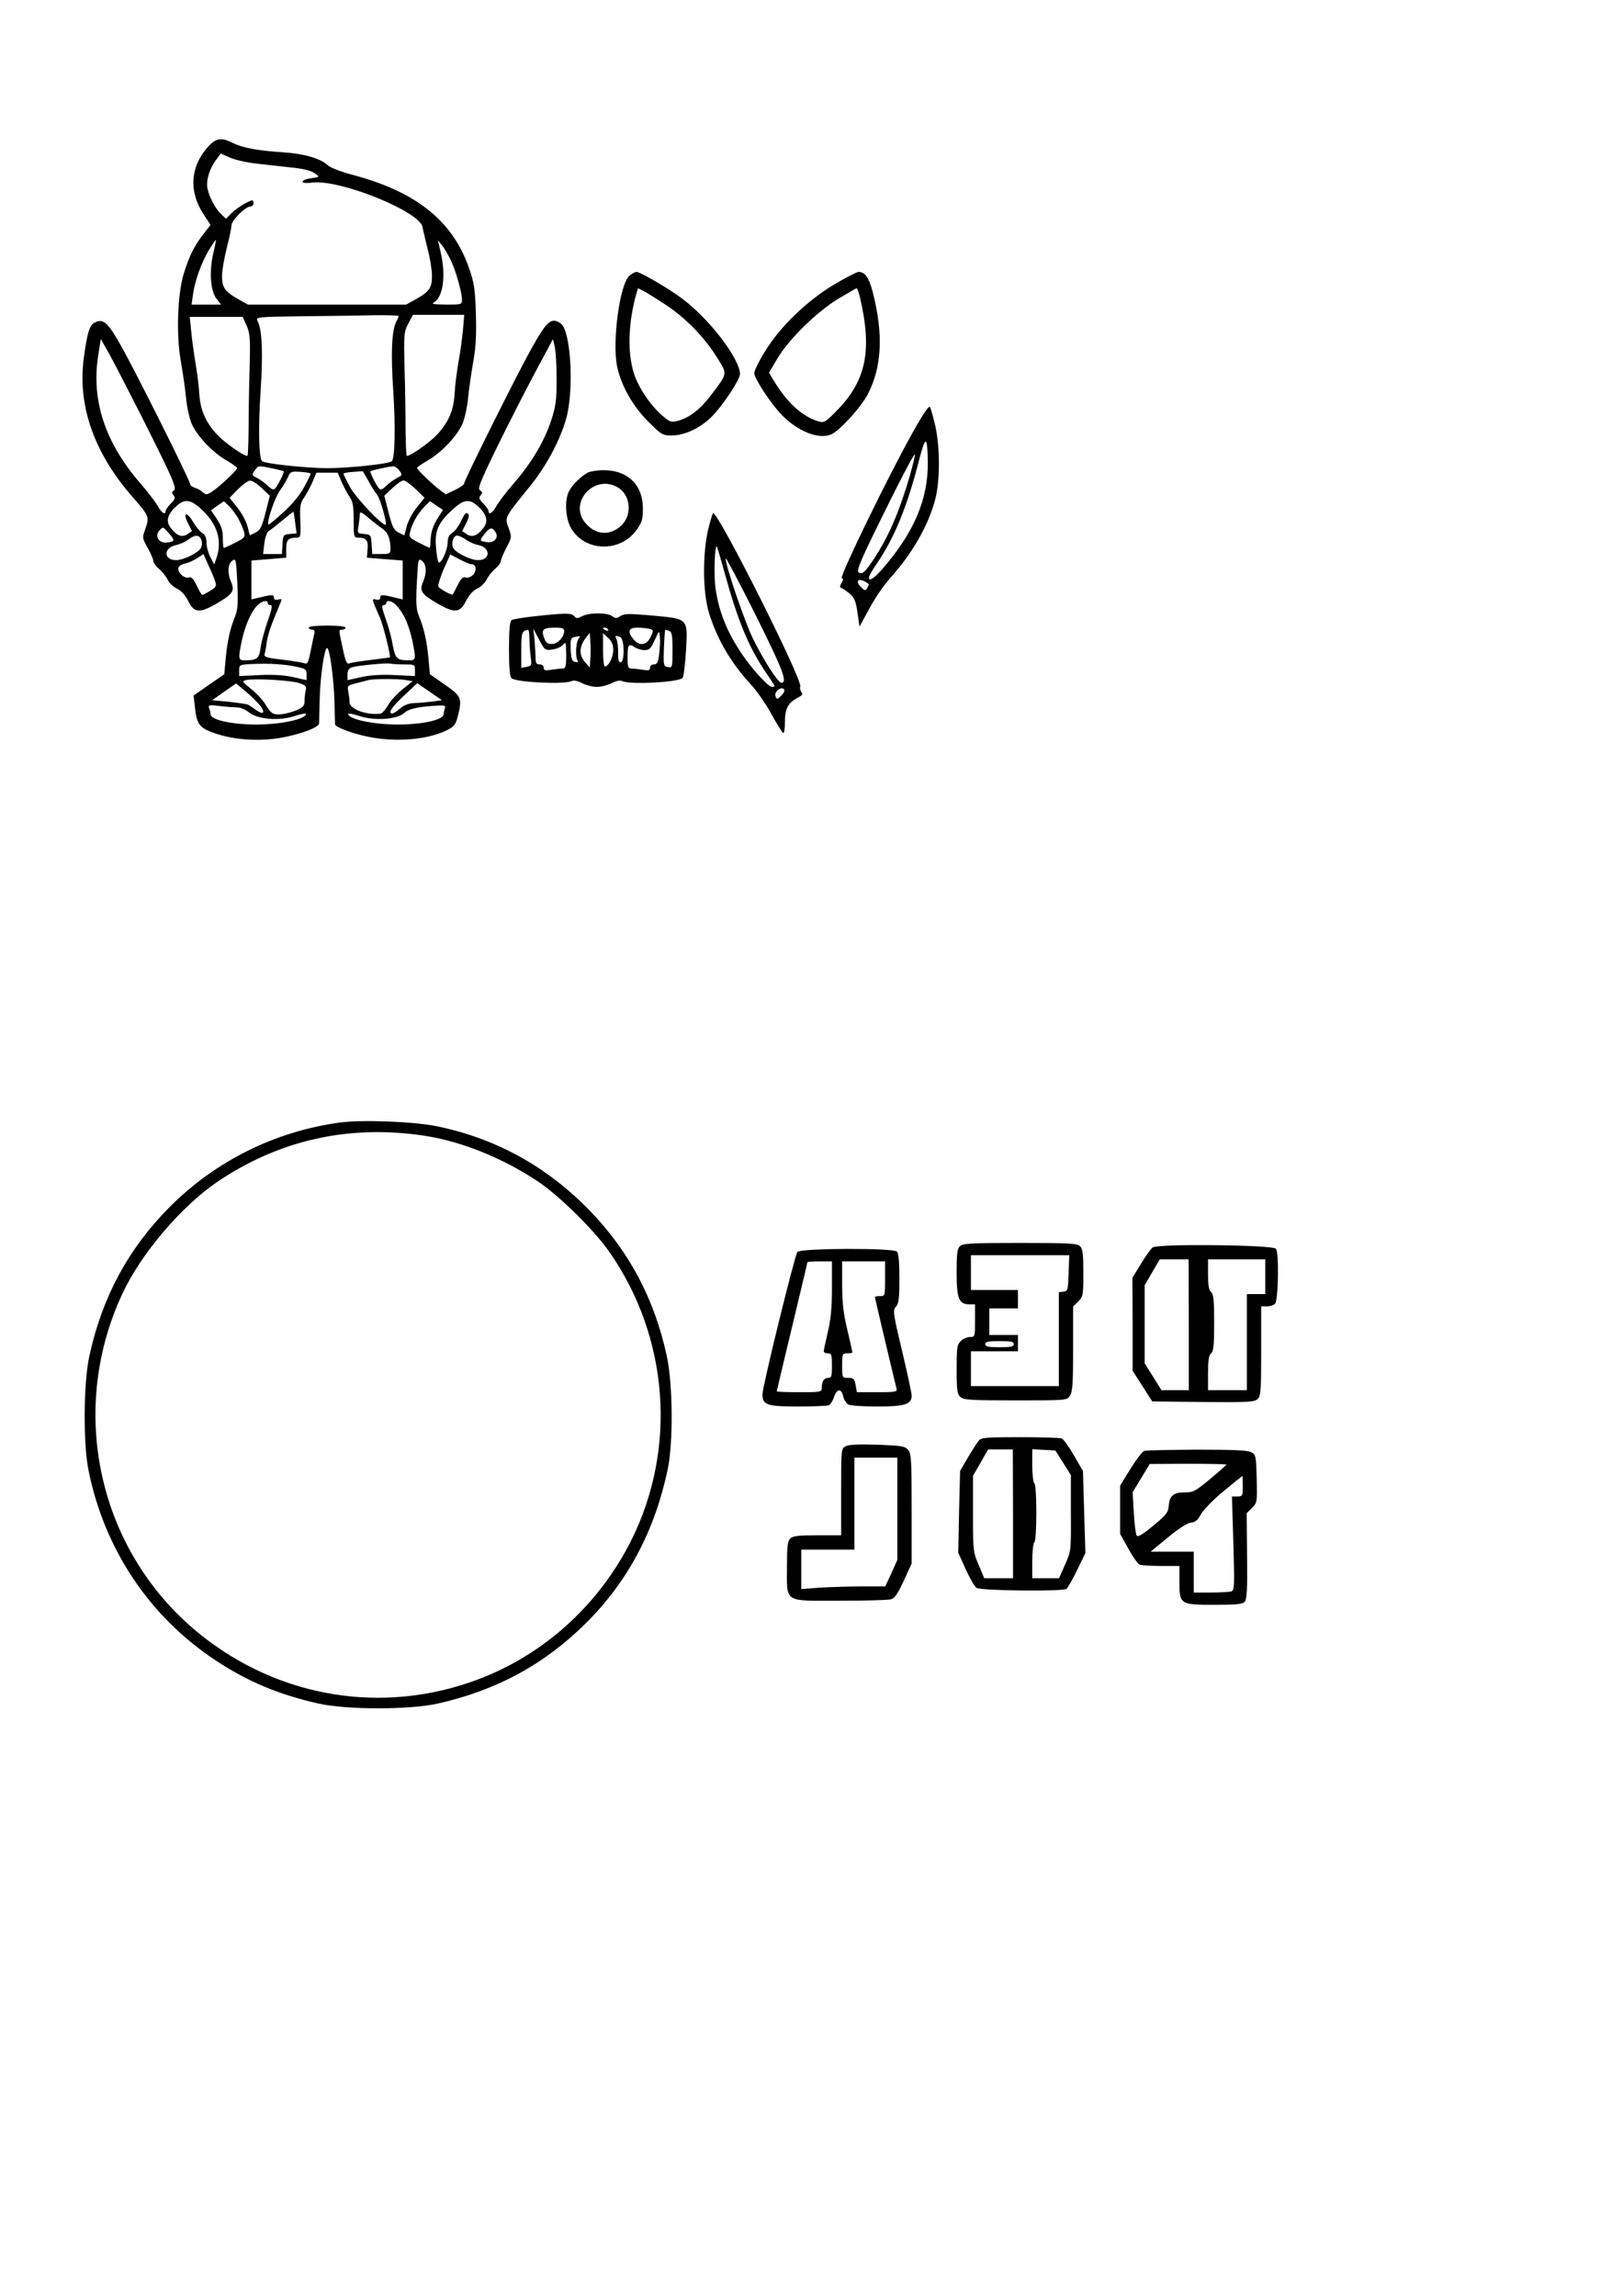 <?xml version="1.0" encoding="UTF-8" standalone="yes"?>
<svg version="1.0" xmlns="http://www.w3.org/2000/svg" width="210mm" height="297mm" viewBox="0 0 794 1123" preserveAspectRatio="xMidYMid meet">
  <g transform="translate(0,1123) scale(0.1,-0.1)" fill="#000000" stroke="none">
    <path d="M1023 10518 c-92 -98 -102 -222 -28 -335 l35 -53 -36 -46 c-45 -60
-67 -103 -94 -189 -32 -99 -39 -304 -15 -435 9 -52 21 -132 25 -176 4 -45 17
-102 28 -128 27 -60 104 -141 170 -178 28 -17 52 -33 52 -38 0 -10 -87 -91
-123 -115 -25 -16 -29 -16 -45 -3 -9 9 -27 19 -39 22 -13 4 -23 12 -23 18 0
17 -271 559 -340 680 -64 113 -86 132 -129 109 -24 -13 -35 -52 -51 -171 -32
-235 51 -469 242 -685 76 -87 79 -94 60 -149 -17 -47 -17 -47 11 -97 15 -27
27 -55 27 -63 0 -8 12 -25 27 -38 16 -13 35 -37 43 -54 8 -16 29 -36 47 -44
19 -9 39 -31 52 -57 30 -61 55 -64 138 -17 82 48 92 63 74 106 -20 46 -17 89
5 105 18 13 19 9 25 -109 4 -101 2 -130 -11 -163 -24 -59 -38 -120 -46 -206
l-7 -77 -75 -52 -75 -52 6 -54 c9 -88 22 -105 101 -132 97 -33 226 -40 336
-18 97 20 170 49 171 68 0 7 1 63 3 123 3 110 23 245 36 245 13 0 33 -152 36
-260 1 -58 3 -109 3 -113 2 -14 83 -45 163 -61 136 -28 293 -14 386 33 33 17
41 27 51 65 23 91 19 100 -63 157 l-73 51 -7 77 c-8 87 -22 148 -46 206 -14
33 -16 61 -11 163 6 118 7 122 25 109 22 -16 25 -59 5 -105 -18 -43 -8 -58 74
-106 83 -47 108 -44 138 17 13 26 33 48 52 57 18 8 39 28 47 44 8 17 27 41 43
54 15 13 27 30 27 37 0 7 12 37 27 65 27 52 27 53 11 98 -19 53 -22 47 105
204 81 100 150 230 178 335 38 143 21 425 -27 460 -46 33 -68 15 -144 -122
-68 -120 -330 -646 -330 -661 0 -5 -20 -19 -45 -31 l-44 -21 -28 20 c-39 30
-113 101 -113 109 0 4 24 20 53 37 65 37 142 118 169 178 11 26 24 83 28 128
4 44 16 124 25 176 13 71 16 131 13 235 -4 123 -8 151 -34 225 -81 232 -261
374 -574 456 -52 14 -104 34 -116 45 -36 34 -114 57 -219 64 -125 8 -199 22
-247 46 -53 27 -79 24 -115 -13z m229 -88 c46 -5 122 -14 170 -19 56 -5 98
-15 115 -27 25 -17 26 -19 8 -22 -49 -7 -65 -13 -65 -22 0 -5 21 -7 48 -3 137
16 527 -142 539 -218 2 -12 13 -58 24 -103 12 -45 22 -104 22 -133 1 -60 -12
-80 -81 -118 l-45 -25 -387 0 -387 0 -45 25 c-69 39 -83 59 -82 119 1 28 12
89 24 136 12 47 22 95 22 107 1 25 68 93 93 93 8 0 15 7 15 15 0 8 -2 15 -5
15 -16 0 -83 -41 -104 -64 l-25 -26 -24 22 c-28 27 -57 80 -67 125 -8 40 9 96
41 140 l24 32 45 -20 c25 -11 82 -24 127 -29z m-209 -440 c-20 -88 -14 -180
15 -220 l23 -30 -72 0 -72 0 7 49 c9 68 41 156 78 218 18 29 33 51 34 50 1 -1
-4 -31 -13 -67z m1163 -35 c26 -55 54 -157 54 -192 0 -22 -3 -23 -77 -23 -61
1 -74 3 -60 11 45 26 59 131 33 244 l-14 60 20 -25 c12 -14 31 -47 44 -75z
m-256 -271 c0 -3 -4 -14 -10 -24 -24 -45 -29 -156 -16 -345 11 -171 8 -326 -7
-341 -12 -13 -209 -34 -317 -34 -100 0 -305 22 -318 34 -16 16 -19 163 -8 331
13 190 9 313 -14 354 -10 20 -8 21 212 24 123 1 280 3 351 5 70 1 127 -1 127
-4z m315 -66 c-4 -40 -13 -111 -22 -158 -8 -47 -17 -116 -19 -153 -4 -83 -29
-141 -85 -202 -36 -39 -129 -105 -149 -105 -3 0 -5 57 -6 127 0 71 -2 207 -5
303 -4 167 -3 177 19 218 l22 42 126 0 125 0 -6 -72z m-1059 20 c17 -38 19
-61 15 -213 -3 -93 -5 -227 -5 -298 -1 -70 -3 -127 -6 -127 -20 0 -113 66
-149 105 -55 60 -81 119 -86 197 -2 35 -10 104 -19 153 -8 50 -18 120 -21 158
l-7 67 130 0 129 0 19 -42z m-517 -438 c157 -312 178 -360 161 -370 -11 -7
-11 -11 -1 -23 10 -12 7 -20 -14 -41 -14 -14 -25 -30 -25 -36 0 -21 -20 -9
-36 21 -9 17 -47 68 -86 113 -174 200 -242 407 -208 626 l13 82 44 -78 c24
-44 92 -176 152 -294z m2034 175 c0 -102 -4 -132 -26 -200 -34 -104 -97 -210
-185 -311 -39 -45 -77 -96 -86 -113 -16 -30 -36 -42 -36 -21 0 6 -11 22 -25
36 -21 21 -24 29 -14 41 10 12 10 16 -1 23 -11 7 -8 20 15 72 44 100 169 349
258 516 l82 153 9 -38 c5 -21 9 -92 9 -158z m-1391 -436 c29 -6 54 -13 56 -14
4 -4 -26 -65 -41 -83 -8 -10 -16 -8 -36 11 -14 14 -38 31 -53 39 -27 13 -27
15 -12 36 18 26 17 25 86 11z m622 -11 c15 -21 15 -23 -12 -36 -15 -8 -39 -25
-53 -39 -20 -19 -28 -21 -36 -11 -15 19 -45 79 -41 83 4 4 89 23 110 24 9 1
24 -9 32 -21z m-434 -15 c0 -3 -14 -32 -32 -65 -20 -38 -57 -83 -102 -124 -38
-35 -71 -62 -73 -60 -10 10 31 132 56 166 16 22 33 52 40 67 11 26 15 28 61
25 28 -2 50 -6 50 -9z m324 -102 c15 -16 50 -140 43 -147 -11 -12 -147 131
-175 184 -18 33 -32 62 -32 65 0 3 21 7 48 9 l47 3 28 -49 c15 -28 34 -57 41
-65z m-173 62 c11 -25 28 -58 39 -73 16 -23 20 -44 20 -114 0 -82 1 -86 23
-86 39 0 50 -14 45 -58 l-3 -40 87 -7 88 -7 0 -95 0 -95 -26 6 c-71 18 -84 19
-84 3 0 -10 -6 -13 -20 -10 -23 6 -23 6 19 -89 17 -40 54 -190 48 -194 -1 0
-42 -6 -92 -12 -49 -6 -97 -13 -106 -17 -12 -5 -19 9 -32 72 -21 95 -21 93 -2
93 8 0 15 5 15 10 0 6 -37 10 -90 10 -53 0 -90 -4 -90 -10 0 -5 7 -10 16 -10
12 0 15 -6 11 -22 -3 -13 -11 -51 -18 -86 -10 -51 -15 -62 -28 -57 -9 4 -58
12 -109 18 -76 9 -91 13 -88 26 3 9 8 36 11 61 7 42 20 80 60 174 16 38 16 39
-4 33 -15 -3 -21 0 -21 10 0 16 -13 15 -84 -3 l-26 -6 0 95 0 95 85 7 85 7 0
43 c0 44 10 55 52 55 18 0 20 6 17 83 -3 72 0 87 19 114 12 17 30 51 41 76
l19 45 52 0 52 0 19 -45z m-391 -30 l40 -38 -21 -83 c-18 -70 -26 -85 -49 -97
l-28 -14 -11 43 c-6 24 -28 66 -50 93 l-38 48 41 42 c22 22 49 42 59 42 10 1
36 -16 57 -36z m753 -5 l44 -43 -39 -48 c-21 -27 -43 -69 -49 -93 l-11 -43
-28 14 c-23 12 -31 27 -49 97 l-21 83 40 38 c21 20 46 37 54 37 8 0 35 -19 59
-42z m-1047 -100 c77 -71 102 -152 73 -237 l-11 -32 -19 36 c-10 19 -19 51
-19 70 0 24 -6 39 -20 47 -12 7 -32 32 -46 56 -31 52 -52 46 -24 -8 l19 -38
-22 -15 c-26 -17 -50 -9 -79 27 -27 32 -22 64 16 102 46 46 75 45 132 -8z
m179 -43 c12 -22 25 -52 29 -67 6 -25 2 -30 -44 -53 -27 -14 -52 -25 -55 -25
-3 0 -5 22 -5 48 0 38 -7 59 -29 93 l-29 43 31 22 32 22 23 -21 c13 -12 34
-40 47 -62z m973 -5 c-19 -31 -29 -62 -31 -93 -1 -26 -3 -47 -5 -47 -1 0 -25
11 -52 25 -46 23 -50 28 -44 53 11 43 34 84 66 119 l31 32 32 -22 32 -21 -29
-46z m208 56 c38 -38 43 -70 16 -102 -29 -36 -53 -44 -79 -27 l-22 15 19 38
c18 34 18 50 0 50 -4 0 -15 -18 -25 -40 -10 -22 -28 -47 -41 -55 -17 -11 -24
-25 -24 -48 0 -39 -35 -113 -45 -96 -4 6 -10 39 -12 73 -7 78 10 118 77 180
61 57 89 59 136 12z m-902 -73 l7 -52 -33 -3 c-32 -3 -33 -5 -36 -50 l-3 -48
-46 0 -46 0 6 52 c4 29 13 55 21 60 7 4 38 28 67 52 30 25 54 44 55 43 1 -1 4
-25 8 -54z m423 -26 c31 -21 43 -51 43 -103 0 -22 -4 -24 -44 -24 l-45 0 -3
48 c-3 45 -4 47 -37 50 -33 3 -33 4 -27 40 3 20 6 45 6 55 0 16 6 14 38 -12
20 -18 51 -42 69 -54z m-1042 -24 c31 -36 31 -40 -2 -46 -45 -9 -71 31 -41 61
16 16 15 16 43 -15z m1599 4 c17 -26 -5 -53 -40 -49 -39 5 -40 7 -13 41 26 32
37 34 53 8z m-1438 -42 c4 -15 1 -32 -7 -41 -20 -24 -85 -54 -117 -54 -64 0
-63 62 0 74 18 4 44 15 58 26 35 27 58 25 66 -5z m1294 5 c16 -11 42 -23 60
-26 61 -13 61 -74 -2 -74 -32 0 -97 30 -117 54 -17 20 -6 66 15 66 9 0 29 -9
44 -20z m-1226 -208 c6 -17 1 -26 -26 -42 -18 -11 -35 -20 -39 -20 -3 0 -15
21 -27 46 -17 35 -26 44 -40 39 -22 -6 -57 28 -49 49 3 8 18 17 34 20 16 4 42
15 58 26 l30 20 26 -58 c15 -32 30 -68 33 -80z m1253 88 c22 0 27 -29 8 -51
-11 -11 -25 -17 -36 -14 -14 5 -23 -4 -40 -37 -12 -24 -23 -44 -24 -46 -5 -5
-63 27 -70 38 -4 6 8 44 25 85 l33 73 45 -24 c25 -13 51 -24 59 -24z m-997
-190 c0 -5 6 -10 14 -10 10 0 6 -19 -14 -77 -15 -43 -31 -101 -35 -130 -7 -54
-17 -63 -77 -63 -33 0 -34 7 -14 101 16 72 45 138 76 169 21 21 50 27 50 10z
m630 -12 c34 -36 60 -94 76 -167 20 -94 19 -101 -13 -101 -62 0 -69 7 -82 76
-6 36 -22 94 -35 129 -18 51 -20 65 -10 65 8 0 14 5 14 10 0 18 29 11 50 -12z
m-487 -300 c42 -9 47 -13 47 -38 l0 -27 -62 14 c-43 10 -96 14 -165 11 l-103
-5 0 28 c0 27 1 28 63 31 83 4 162 -1 220 -14z m523 12 c53 0 54 -1 54 -28 l0
-29 -102 5 c-70 3 -123 -1 -165 -11 l-63 -14 0 28 c0 20 6 30 22 35 29 9 169
22 186 18 8 -2 38 -4 68 -4z m-513 -91 c32 -11 37 -16 33 -33 -3 -12 -6 -35
-6 -52 0 -26 -6 -33 -37 -47 -47 -19 -93 -27 -115 -18 -10 3 -26 22 -37 41
-10 19 -41 54 -69 77 -51 41 -51 42 -24 47 46 8 215 -2 255 -15z m519 15 l37
-6 -49 -39 c-27 -22 -60 -57 -72 -79 -13 -22 -30 -41 -38 -41 -69 -8 -150 23
-150 56 0 12 -3 36 -6 52 -6 28 -4 30 38 41 23 6 52 13 63 16 32 6 137 6 177
0z m-708 -127 c25 -34 14 -45 -20 -21 -15 11 -32 22 -38 26 -6 4 -49 10 -95
15 l-83 8 58 41 59 41 50 -42 c27 -23 58 -54 69 -68z m839 21 c-26 -3 -65 -7
-87 -7 -25 -1 -48 -9 -68 -26 -16 -14 -34 -25 -39 -25 -23 0 -4 30 57 87 l65
61 60 -41 61 -42 -49 -7z m-956 -28 c18 0 43 -10 60 -24 42 -35 150 -44 226
-18 34 11 56 15 54 8 -8 -25 -121 -49 -237 -50 -121 -1 -230 22 -230 50 0 7
-3 20 -7 30 -6 15 -1 17 48 11 30 -4 68 -7 86 -7z m1019 -6 c-3 -9 -6 -21 -6
-28 0 -28 -109 -51 -230 -50 -116 1 -229 25 -237 50 -2 7 20 3 54 -8 74 -25
185 -18 221 15 22 21 73 31 171 36 26 1 32 -2 27 -15z"/>
    <path d="M3080 9882 c-48 -39 -86 -322 -61 -445 20 -93 76 -193 152 -269 65
-65 70 -68 116 -68 63 0 140 37 195 92 54 54 138 181 138 208 0 74 -149 269
-281 368 -63 48 -207 132 -225 132 -7 0 -22 -8 -34 -18z m180 -145 c96 -64
187 -158 246 -253 54 -86 55 -77 -26 -185 -53 -70 -105 -111 -162 -127 -33 -9
-40 -7 -73 21 -60 49 -123 142 -145 214 -30 99 -27 237 10 375 l11 38 32 -16
c18 -10 66 -40 107 -67z"/>
    <path d="M4080 9838 c-134 -81 -265 -207 -338 -328 -29 -46 -52 -93 -52 -105
0 -26 80 -148 133 -203 79 -82 182 -123 243 -97 41 17 149 136 180 198 69 134
76 293 24 497 -19 73 -38 100 -70 100 -8 0 -62 -28 -120 -62z m128 -66 c59
-255 29 -402 -108 -544 -62 -64 -67 -67 -96 -59 -76 22 -149 87 -213 190 l-29
48 41 69 c56 95 192 228 297 292 47 28 88 52 91 52 3 0 11 -22 17 -48z"/>
    <path d="M4466 9116 c-113 -200 -361 -709 -348 -714 8 -2 8 -9 -1 -24 -10 -16
-9 -22 1 -25 7 -3 25 -15 40 -28 22 -19 29 -37 37 -92 l10 -68 49 90 c27 50
71 114 98 144 110 121 191 262 224 391 23 89 23 252 0 355 -10 44 -22 86 -26
94 -5 9 -32 -30 -84 -123z m73 -146 c2 -181 -66 -342 -221 -522 -30 -34 -55
-55 -63 -52 -10 4 -2 23 31 72 89 129 151 280 210 510 32 125 41 123 43 -8z
m-89 -71 c-54 -182 -103 -294 -176 -405 -43 -64 -56 -75 -73 -64 -11 6 4 45
70 182 120 246 200 400 205 395 2 -2 -10 -51 -26 -108z m-200 -528 c0 -3 -4
-12 -9 -20 -7 -11 -12 -10 -28 6 -27 27 -19 45 13 31 13 -6 24 -14 24 -17z"/>
    <path d="M2875 8918 c-32 -17 -76 -61 -91 -90 -23 -44 -18 -134 10 -182 68
-116 241 -120 321 -7 26 36 30 52 30 105 0 114 -74 186 -192 186 -32 0 -67 -6
-78 -12z m152 -75 c59 -39 66 -134 12 -184 -54 -50 -122 -47 -172 9 -92 102
43 250 160 175z"/>
    <path d="M3464 8638 c-28 -124 -26 -308 5 -408 40 -128 107 -243 206 -350 29
-31 73 -96 99 -143 26 -48 52 -89 57 -92 5 -4 9 19 9 52 0 66 15 95 61 119 23
12 28 18 20 28 -6 8 -9 20 -6 28 12 32 -398 847 -426 848 -3 0 -14 -37 -25
-82z m81 -210 c64 -233 116 -359 198 -482 26 -38 47 -70 47 -72 0 -2 -6 -4
-14 -4 -17 0 -96 86 -146 160 -74 110 -113 206 -130 325 -8 61 -4 212 7 202 2
-3 19 -61 38 -129z m227 -361 c63 -131 76 -177 51 -177 -17 0 -87 110 -139
215 -42 87 -135 359 -134 394 0 12 154 -287 222 -432z m51 -239 c-20 -20 -23
-20 -29 -4 -8 21 26 50 41 35 6 -6 1 -17 -12 -31z"/>
    <path d="M2620 8216 c-58 -6 -111 -15 -117 -19 -9 -6 -13 -46 -13 -141 0 -95
4 -137 13 -144 25 -20 263 -31 295 -13 8 5 30 0 50 -11 20 -10 52 -18 72 -18
20 0 52 8 72 18 20 11 42 16 50 11 34 -19 279 -7 297 15 6 7 13 66 17 133 9
159 13 156 -165 172 -113 10 -136 10 -155 -2 -19 -13 -25 -13 -41 -1 -24 18
-112 18 -147 0 -23 -12 -29 -12 -39 0 -13 16 -41 16 -189 0z m140 -71 c0 -31
-31 -65 -60 -65 -23 0 -30 6 -39 32 -14 39 -4 48 57 48 31 0 42 -4 42 -15z
m215 5 c3 -6 -1 -7 -9 -4 -18 7 -21 14 -7 14 6 0 13 -4 16 -10z m202 4 c21 -6
21 -7 6 -40 -20 -41 -55 -46 -84 -11 -31 37 -25 57 19 57 20 0 47 -3 59 -6z
m-587 -48 c0 -24 3 -63 6 -88 6 -43 5 -45 -20 -50 l-26 -5 0 88 c0 84 4 95 33
98 4 1 7 -19 7 -43z m113 -53 c21 3 45 14 52 24 13 16 14 10 15 -49 0 -58 -3
-68 -17 -68 -10 0 -35 -3 -55 -6 -31 -5 -38 -4 -38 10 0 9 -8 16 -20 16 -16 0
-20 7 -20 33 0 17 -3 57 -5 87 l-6 55 28 -53 c28 -53 29 -54 66 -49z m522 -20
c-5 -43 -10 -53 -26 -53 -11 0 -19 -7 -19 -16 0 -14 -7 -15 -37 -10 -21 3 -46
6 -55 6 -15 0 -18 9 -18 53 0 63 5 71 34 52 11 -8 33 -15 49 -15 24 0 31 7 50
49 22 48 22 49 25 17 2 -17 1 -55 -3 -83z m49 111 c13 -5 16 -23 16 -94 0 -85
-1 -87 -22 -83 -22 4 -23 8 -20 94 2 49 5 89 7 89 2 0 10 -3 19 -6z m-386
-136 l-3 -43 -22 25 c-14 14 -23 36 -23 56 0 17 10 44 23 60 l22 29 3 -43 c2
-23 2 -61 0 -84z m112 42 c0 -35 -23 -80 -41 -80 -5 0 -9 37 -9 82 l0 81 25
-23 c18 -17 25 -34 25 -60z m-169 56 c-14 -16 -17 -88 -6 -106 5 -8 1 -11 -11
-8 -15 3 -20 14 -22 60 -2 47 0 57 15 61 32 8 36 7 24 -7z m203 8 c21 -8 23
-124 2 -124 -9 0 -13 14 -12 48 0 26 -3 55 -8 65 -9 18 -6 20 18 11z"/>
    <path d="M1662 5739 c-316 -43 -608 -188 -832 -413 -201 -202 -329 -438 -392
-724 -30 -131 -32 -432 -5 -565 78 -386 298 -715 622 -929 156 -103 308 -167
503 -211 141 -31 443 -31 584 0 288 65 521 191 726 395 203 202 334 448 398
748 28 129 26 419 -4 557 -60 277 -182 508 -371 705 -208 217 -458 357 -749
418 -114 24 -367 34 -480 19z m418 -65 c179 -28 376 -107 550 -222 104 -69
277 -239 352 -347 290 -417 331 -960 106 -1410 -152 -303 -406 -540 -714 -666
-457 -186 -965 -119 -1361 180 -522 394 -693 1102 -412 1698 91 193 286 421
459 540 305 207 648 284 1020 227z"/>
    <path d="M4696 5134 c-13 -12 -16 -39 -16 -127 0 -129 11 -157 61 -157 l29 0
0 -80 c0 -79 0 -80 -25 -80 -14 0 -34 -9 -45 -20 -18 -18 -20 -33 -20 -138 0
-103 3 -121 18 -135 16 -15 50 -17 270 -17 248 0 251 0 266 22 13 19 16 58 16
230 l0 207 25 25 c24 24 25 31 25 140 0 91 -3 118 -16 130 -13 14 -54 16 -294
16 -240 0 -281 -2 -294 -16z m532 -131 c-3 -83 -4 -88 -25 -91 l-23 -3 0 -230
0 -229 -215 0 -215 0 0 85 0 85 115 0 115 0 0 40 0 40 -70 0 -70 0 0 65 0 65
70 0 70 0 0 45 0 45 -115 0 -115 0 0 85 0 85 240 0 241 0 -3 -87z m-268 -348
c0 -12 -14 -15 -70 -15 -56 0 -70 3 -70 15 0 12 14 15 70 15 56 0 70 -3 70
-15z"/>
    <path d="M5639 5128 c-9 -7 -35 -43 -57 -80 l-42 -68 1 -227 0 -228 48 -75 48
-75 248 -3 c220 -2 250 0 267 14 16 16 18 36 18 236 l0 218 29 0 c16 0 33 6
39 13 16 19 20 253 4 269 -19 19 -580 25 -603 6z m177 -378 l0 -320 -67 0 -67
0 -41 66 -41 65 0 191 0 191 37 64 37 63 71 0 70 0 1 -320z m374 235 l0 -85
-45 0 -45 0 0 -235 0 -235 -95 0 -95 0 0 84 c0 62 4 87 15 96 12 10 15 40 15
150 0 110 -3 140 -15 150 -11 9 -15 33 -15 86 l0 74 140 0 140 0 0 -85z"/>
    <path d="M3901 5106 c-13 -16 -171 -658 -171 -697 0 -51 23 -59 172 -59 75 0
143 3 152 6 8 3 20 21 26 40 14 42 36 44 45 4 4 -17 15 -35 25 -40 10 -6 74
-10 142 -10 134 0 168 11 168 53 0 12 -21 111 -47 219 -44 186 -46 198 -30
216 14 15 17 40 17 138 0 80 -4 124 -12 132 -18 18 -471 17 -487 -2z m169
-176 c0 -94 -5 -153 -20 -215 -11 -47 -20 -90 -20 -95 0 -6 9 -10 20 -10 18 0
20 -7 20 -60 0 -52 -2 -60 -19 -60 -20 0 -31 -18 -31 -51 0 -18 -8 -19 -110
-19 -60 0 -110 2 -110 4 0 3 34 145 75 316 41 171 75 313 75 316 0 2 27 4 60
4 l60 0 0 -130z m260 45 c0 -84 0 -85 -25 -85 -14 0 -25 -2 -25 -4 0 -5 100
-426 106 -448 5 -16 -4 -18 -94 -18 l-100 0 -6 35 c-6 31 -11 35 -36 35 -30 0
-30 0 -30 60 0 57 1 60 25 60 14 0 25 2 25 5 0 3 -11 53 -25 111 -19 80 -25
133 -25 220 l0 114 105 0 105 0 0 -85z"/>
    <path d="M4788 4183 c-8 -10 -32 -47 -53 -83 l-38 -65 -5 -200 -4 -200 36 -80
c20 -44 44 -86 53 -92 19 -14 418 -19 440 -5 6 4 30 45 52 91 l41 84 -6 201
-6 201 -45 77 c-24 42 -51 79 -59 82 -9 3 -100 6 -203 6 -167 0 -190 -2 -203
-17z m168 -358 l0 -315 -71 0 -70 0 -27 65 c-27 62 -28 69 -28 250 l0 186 37
64 37 65 61 0 60 0 1 -315z m245 250 l38 -60 0 -187 c1 -185 1 -186 -29 -252
l-29 -66 -66 0 -65 0 0 84 c0 47 5 88 10 91 6 4 10 63 10 145 0 82 -4 141 -10
145 -5 3 -10 42 -10 86 l0 80 57 -3 56 -3 38 -60z"/>
    <path d="M4138 4156 c-23 -12 -23 -12 -23 -224 l0 -212 -117 0 c-93 0 -120 -3
-132 -16 -13 -12 -16 -40 -16 -137 0 -180 -20 -167 258 -167 125 0 238 3 251
7 17 4 33 27 62 90 l39 85 0 268 c0 241 -2 270 -17 288 -16 18 -34 21 -150 25
-89 3 -139 1 -155 -7z m252 -306 l0 -250 -29 -65 -30 -65 -114 0 c-63 0 -155
-3 -205 -6 l-92 -7 0 97 0 96 130 0 130 0 0 225 0 225 105 0 105 0 0 -250z"/>
    <path d="M5599 4133 c-10 -2 -40 -42 -68 -87 l-51 -83 0 -118 0 -118 40 -72
c22 -40 47 -76 56 -79 9 -3 56 -6 105 -6 l89 0 0 -73 c0 -115 2 -117 169 -117
113 0 141 3 151 16 10 11 13 65 11 223 l-2 209 26 26 c25 25 26 28 23 143 -3
114 -4 118 -28 130 -18 9 -90 12 -265 12 -132 -1 -247 -3 -256 -6z m401 -67
c0 -2 -36 -34 -79 -70 -71 -59 -83 -66 -123 -66 -57 0 -76 -16 -80 -64 -3 -35
-11 -45 -76 -99 -53 -44 -76 -57 -81 -48 -5 7 -11 57 -14 112 l-6 100 42 69
42 69 188 1 c103 0 187 -2 187 -4z m80 -106 c0 -47 -1 -50 -27 -50 l-26 0 7
-229 c6 -206 5 -229 -9 -235 -9 -3 -55 -6 -101 -6 l-84 0 0 100 0 100 -106 0
-105 0 84 69 c52 43 95 71 113 73 22 2 34 12 49 41 11 20 60 71 110 112 50 41
91 75 93 75 1 0 2 -22 2 -50z"/>
  </g>
</svg>